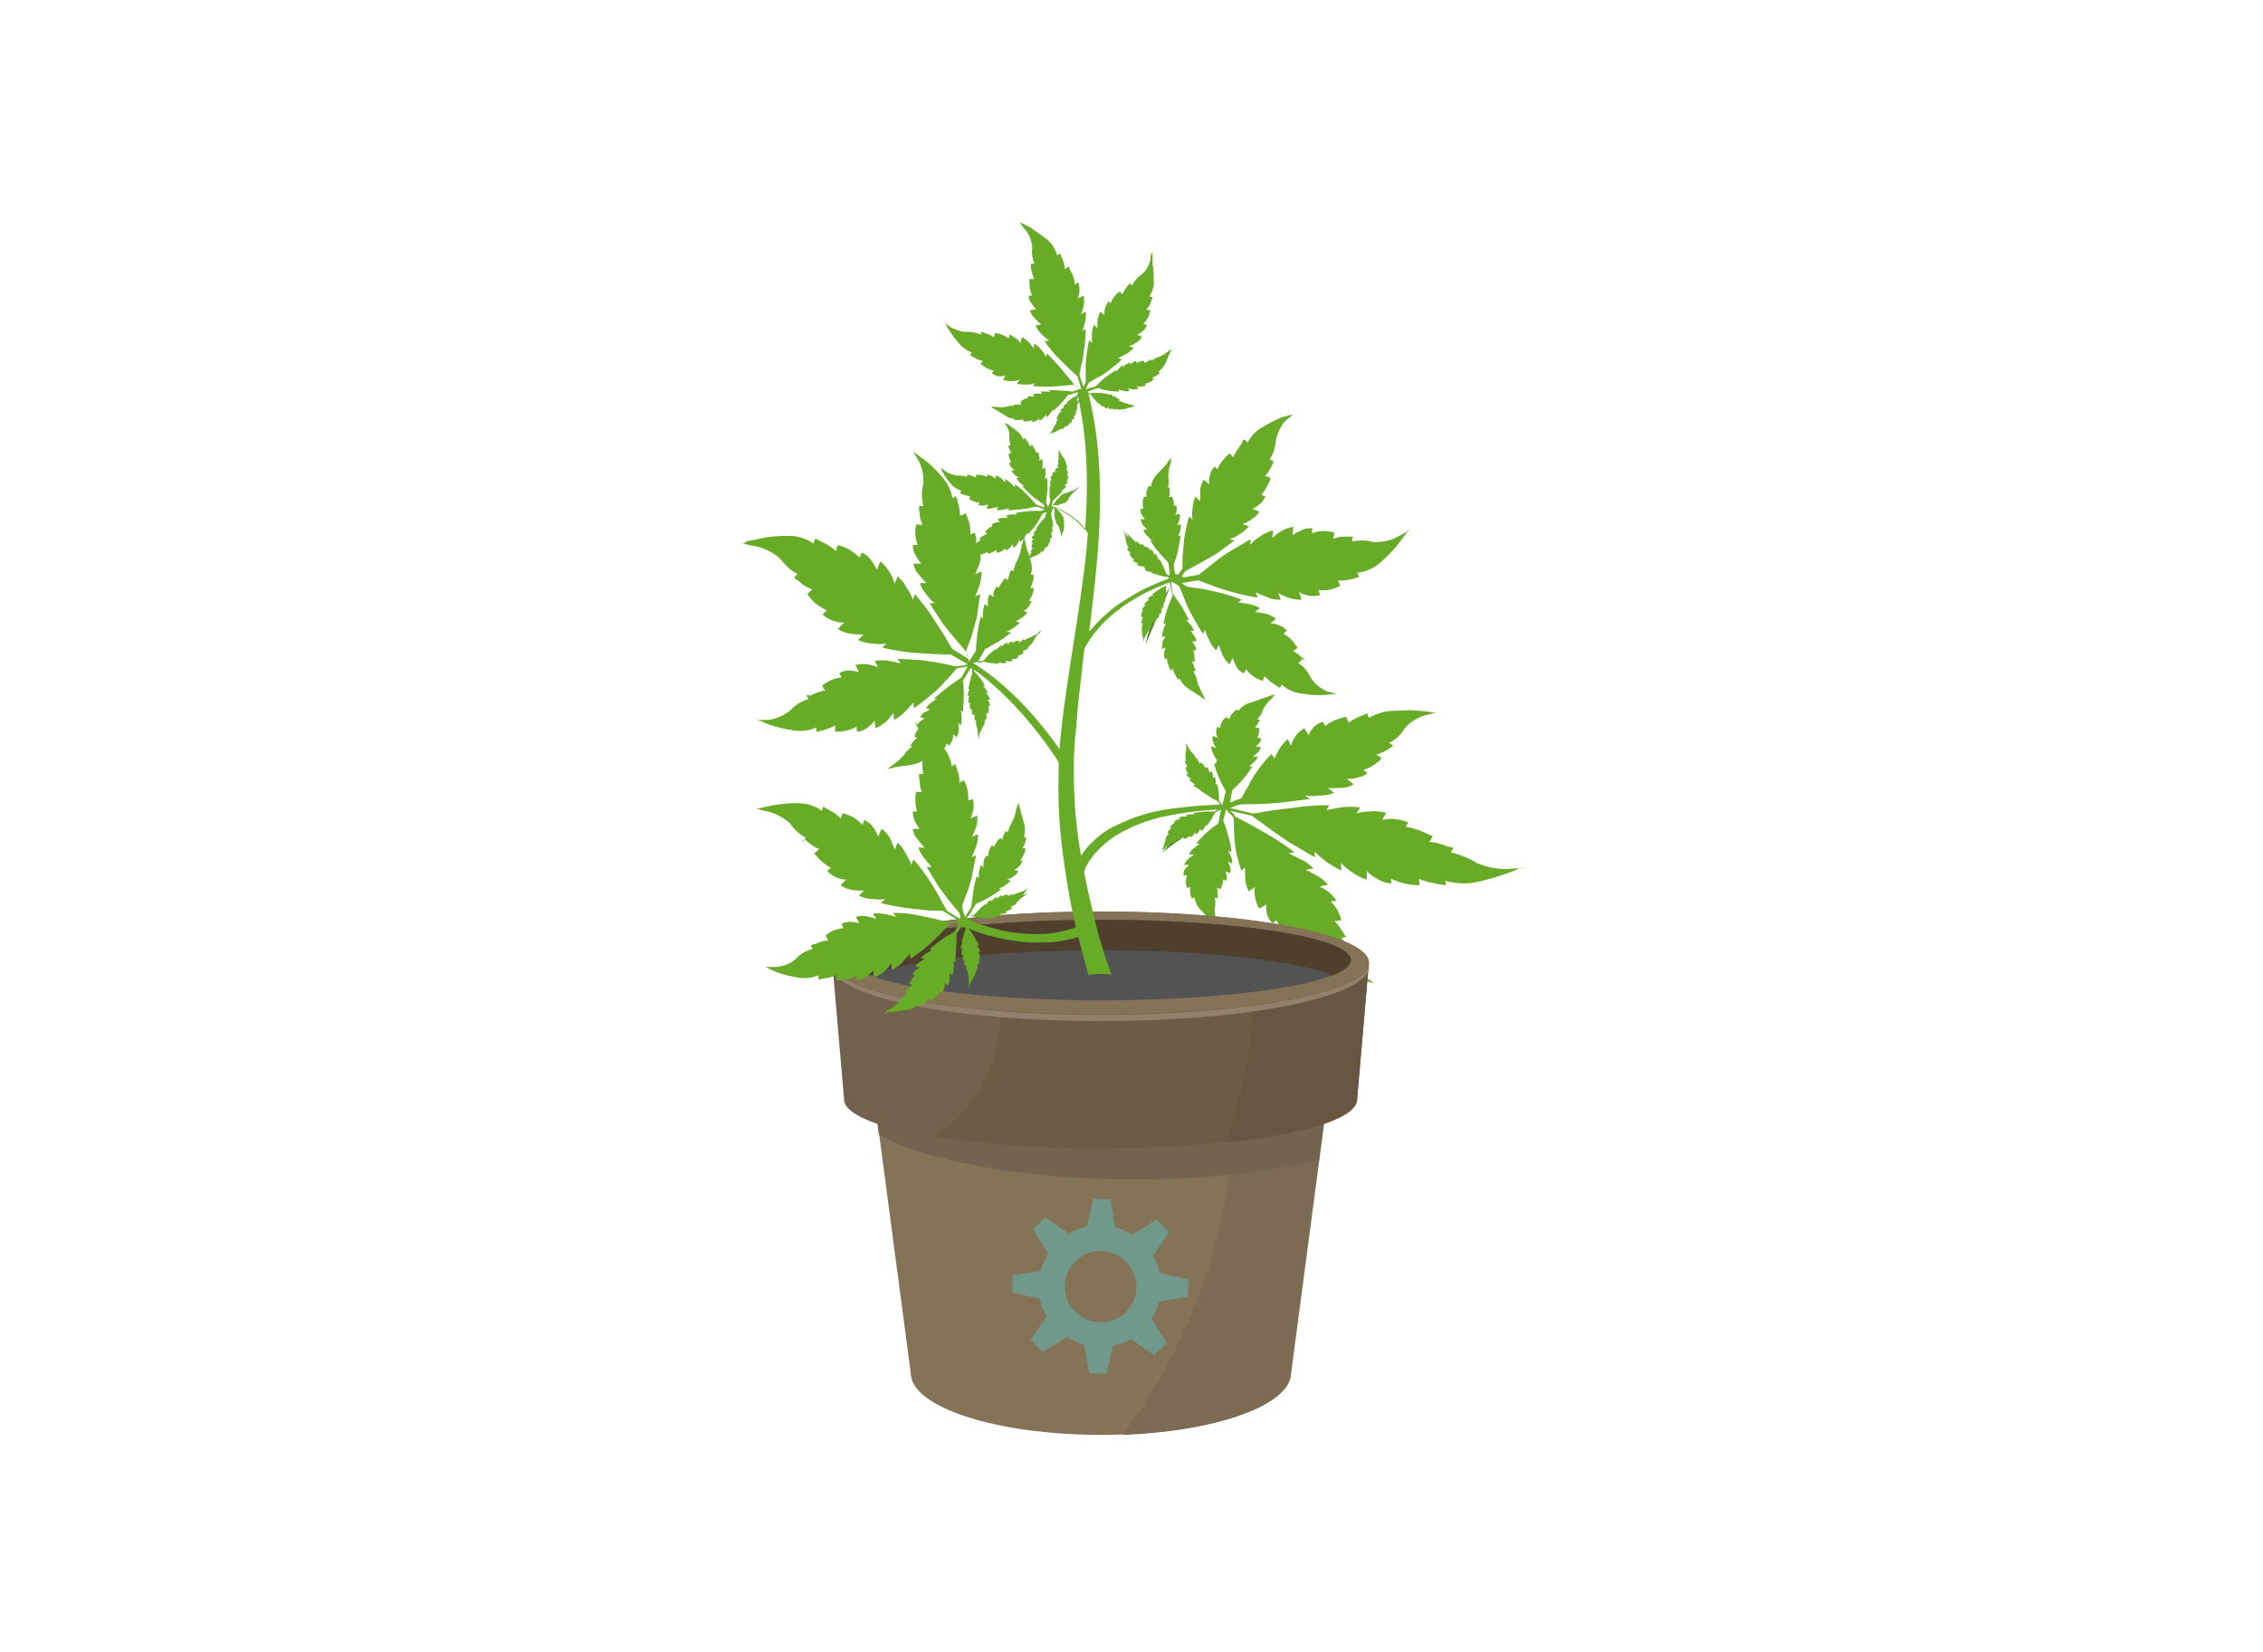 <svg xmlns="http://www.w3.org/2000/svg" xmlns:xlink="http://www.w3.org/1999/xlink" viewBox="0 0 326 238" xmlns:v="https://vecta.io/nano"><style><![CDATA[.P{fill:#4d822e}.Q{fill:#67ab27}.R{fill:#847357}]]></style><g transform="translate(107 32)"><path d="M-107-32h326v238h-326z" opacity="0" fill="#f8e0d7"/><path d="M61.1 84.6c-2.9.4-5.6 1.4-8.1 2.7-1.3.7-2.4 1.7-3.4 2.8-.5.6-.9 1.2-1.3 1.8a4.67 4.67 0 0 0-.5 1c-.1.2-.1.4-.2.6s-.1.4-.2.6h0a.75.75 0 0 0 .7.9h.3c.3-.1.6-.4.6-.7h0c0-.1.1-.3.1-.4s.1-.3.1-.4c.1-.3.2-.6.4-.9.3-.6.7-1.1 1.1-1.6.9-1 1.9-1.9 3-2.6a22.61 22.61 0 0 1 7.6-2.9c2.5-.5 5.1-.8 7.7-.9.2 0 .4-.2.4-.4h0c0-.3-.2-.3-.5-.3-2.6.1-5.2.3-7.8.7" class="Q"/><path d="M60.3 90.9l7.9-5.9c-3 1.4-5.7 3.4-7.9 5.9m8.2-7.3l-4.7-8.5c.9 3.1 2.7 5.7 4.7 8.5M83 84.9h0m-10.9 7.5h0m5.8-1.6h0" class="P"/><path d="M111.8 93.1c-.3 0-.9 0-1.6.1-1.6 0-3.1-.3-4.5-.9-1.1-.7-2.4-1.2-3.7-1.5.1-.2.2-.4.4-.6-.1 0-.1-.1-.2-.1-.2-.1-.2-.1-.4-.1s-.6-.2-.9-.3c-.7-.2-1.3-.4-2-.4l.5-.8-.6-.3c-1-.5-2.1-.9-3.3-1.1.1-.2.2-.4.4-.6-.6-.3-1.3-.4-2-.5-.6-.1-1.2 0-1.8.1l.6-1c-.8-.2-1.6-.3-2.3-.2-.7 0-1.4.1-2 .3.2-.3.4-.6.5-.9-.9-.1-1.8-.1-2.7 0l-2.1.4c.1-.2.3-.5.4-.7h-.1c-1.4 0-3.3.1-4.5.3h0l-3.3.4-3.1.5-3.3-.8 1.1-.4c.1 0 .2-.1.3-.1 1.1-.1 1.8 0 3.1-.1.7 0 1.9-.1 3-.2l4-.5c-.2-.2-.5-.3-.7-.5.7.1 1.3.1 2 0 .8 0 1.5-.1 2.2-.4-.3-.2-.6-.5-.9-.7.6.1 1.2 0 1.9 0 .6 0 1.3-.2 1.8-.5-.3-.3-.6-.5-1-.8.5 0 1.1 0 1.6-.2.5-.1 1-.3 1.4-.6-.2-.2-.4-.3-.6-.5.8-.2 1.6-.7 2.3-1.3.4-.3.1-.1.3-.4-.3-.2-.5-.4-.8-.5.5-.1 1-.3 1.5-.6.2-.1.5-.3.6-.4.2-.1.2-.1.3-.2l.1-.1c-.2-.1-.4-.3-.6-.4a4.73 4.73 0 0 0 2.2-2c.7-.9 1.7-1.5 2.8-1.9l1.2-.3c.3-.1.5 0 .5-.1-.2 0-.4-.1-.6-.1-.3-.1-1-.1-1.5-.2-.5 0-1.1-.1-1.7-.1l-2.2.1h0c-1.3 0-2.5.4-3.6 1-.1-.2-.2-.4-.2-.6-.1 0-.2 0-.3.1-.1 0-.2.1-.3.1-.2.1-.5.2-.7.3-.5.2-1 .5-1.4.8-.1-.3-.3-.5-.3-.8h-.2c-.1 0-.3 0-.4.1-.9.2-1.8.6-2.5 1.2l-.3-.6c-.5.1-1 .4-1.4.8-.3.3-.5.7-.7 1.1l-.6-1c-.5.3-1 .7-1.3 1.2a3.79 3.79 0 0 0-.6 1.3c-.2-.3-.3-.6-.5-.9-.5.4-.9.9-1.2 1.4s-.5.9-.7 1.4c-.1-.2-.3-.4-.4-.7-.8.8-1.5 1.6-2.1 2.5-.5.7-1 1.5-1.2 2L71.8 83c-.2.1-.3.1-.5.2-.4.1-.7.3-1.1.4l.3-1.7c.3-.4.5-.5 1-1 .7-.8 1.4-1.6 1.9-2.5h-.5c.3-.2.5-.4.7-.6.3-.2.5-.5.6-.8h-.7c.2-.2.5-.4.7-.6s.4-.5.4-.8c-.2 0-.5 0-.7-.1.2-.1.4-.3.5-.5.2-.2.3-.4.2-.7h-.5c.2-.4.3-.8.3-1.2v-.2c-.2 0-.4-.1-.6-.1.2-.2.3-.4.4-.6.1-.1.1-.2.2-.3 0-.1 0-.1.1-.1v-.1c-.1 0-.3-.1-.4-.1.4-.4.7-.8.8-1.3.3-.6.7-1.1 1.2-1.6.2-.2.3-.3.4-.5.1-.1.2-.2.1-.2h0s-.1.1-.3.1h0c-.2.1-.5.2-.8.3l-2.3.8c-.7.2-1.4.6-1.8 1.2-.1-.1-.2-.1-.3-.2l-.1.1-.2.2-.3.3c-.2.2-.3.5-.4.8-.2-.1-.3-.2-.5-.3-.1.2 0 0-.2.2s-.7.9-.6 1.4c-.1-.1-.3-.1-.4-.2-.2.2-.2.5-.2.8s.1.5.2.8c-.2-.1-.5-.2-.7-.3-.1.3 0 .7.1 1s.3.6.4.8c-.2-.1-.4-.2-.7-.3 0 .4.1.8.3 1.1.1.3.3.6.5.9-.1.6-.3.5-.4.5.3 1.1.7 2.1 1.2 3.1l.5.9c-.2.6-.4 1.5-.5 2-.2-.2-.3-.4-.5-.7v-.6c0-.6-.1-1.2-.3-1.8-.1 0-.1.1-.2.1.1-.4 0-.7-.1-1.1-.1.1-.2.1-.3.2.1-.4 0-.7-.2-1-.1.1-.2.1-.3.2 0-.1 0-.3-.1-.4 0-.2-.1-.3-.3-.4-.1 0-.1.1-.2.1-.1-.3-.3-.5-.5-.7l-.1-.1c0 .1-.1.2-.2.2a.76.76 0 0 0-.2-.4c-.1-.1-.1-.2-.1-.3v-.1c-.1 0-.1.1-.2.1-.1-.3-.3-.6-.5-.8-.3-.3-.5-.6-.7-1-.1-.1-.1-.3-.2-.3v-.1h0v.5c0 .2-.1.8-.1 1-.1.3 0 .7.1 1h-.2v.1c0 .1.1.2.1.3.1.2.1.3.3.5h-.3v.2c.1.3.2.6.4.8h-.3c.1.3.4.6.8.7l-.4.1c.3.3.6.6 1 .7-.1 0-.3 0-.4.1.3.3.7.6 1.2.7h-.3l1.8 1.2.8.4c.2.2.3.5.5.7.1.1 0 .3-.4.5-.2.1-.3.2-.5.3h-.9 0c-.7 0-1.4.1-2.2.2.1.1.2.1.2.2-.5 0-.9 0-1.3.1.1.1.2.1.3.2-.4 0-.9 0-1.3.2.1.1.2.2.3.2-.4 0-.7.1-1 .4.1 0 .1.1.2.1-.3.1-.5.3-.7.6-.1.1 0 .1-.1.1.1 0 .2.1.3.1-.2.1-.3.2-.4.3s-.2.2-.2.3c-.1.1 0 0 0 .1.1 0 .1.1.2.1-.3.2-.5.6-.5.9-.1.2-.2.8-.3 1s-.2.4-.2.5 0 0 .1-.1.2-.1.3-.2c.3-.3.6-.5 1-.7.3-.1.6-.3.8-.6 0 .1.1.1.1.2h.1c.1 0 .2-.1.3-.2l.3-.3c.1.1.1.2.1.2h.1.1c.3-.1.5-.2.7-.4 0 .1.1.1.1.2.2-.1.3-.2.4-.3s.2-.2.2-.4c.1.1.1.2.2.3.3-.2.5-.5.6-.8.1.1.1.2.2.3.3-.2.5-.6.6-.9 0 .1.1.2.1.2.4-.5.7-.9 1-1.5.1-.2.2-.4.3-.5.3-.1.6-.3.8-.4l-.4 2c-.2.2-.4.3-.8.6h0c-.9.7-1.7 1.5-2.4 2.3.1 0 .3 0 .5.1-.3.2-.6.4-.8.6-.3.2-.6.5-.7.9h.7c-.3.2-.5.4-.8.6-.3.3-.5.6-.6.9h.7l-.6.6c-.2.3-.2.6-.2.9h.2.3c-.2.5-.2 1-.1 1.5 0 .1.1.2.1.3.2 0 .3-.1.5-.1-.1.3-.1.6 0 .9 0 .2 0 .3.1.4v.2s0 .1.1.1.3-.1.4-.1c.1.7.4 1.4 1 1.9.4.4 1.1 1.3 1.5 1.7.2.2.4.5.5.6l.2.2v-.2c0-.1-.1-.4-.1-.6-.1-.7-.2-1.3-.2-2 .1-.5.1-1.1 0-1.6.1 0 .3.1.4.1v-.1-.2-.4c0-.3 0-.5-.1-.8.2.1.4.1.5.2l.1-.2c.2-.4.3-.8.3-1.2a.76.76 0 0 1 .4.2c.1-.2.2-.5.1-.7 0-.2-.1-.5-.2-.7.2.1.5.2.7.3.1-.3.1-.6 0-.9l-.3-.8.6.3c0-.4 0-.7-.2-1-.1-.3-.2-.6-.4-.9.2.1.3.2.5.2-.1-1.1-.4-2.1-.7-3.1-.2-.7-.3-.9-.5-1.4.2-.5.3-1.1.4-1.6.3.3.5.6.8.8.1.1.2.3.3.4.1.7 0 1.3.1 2.2h0c0 .8.1 1.6.2 2.3.2 1.1.5 2.1.8 3.1.2-.1.4-.3.6-.4-.1.5 0 1.1 0 1.6 0 .6.2 1.2.5 1.8l.9-.6c-.1.5-.1 1 0 1.4.1.6.3 1.2.6 1.7l1-.6c0 .4 0 .9.1 1.3.1.5.4 1 .8 1.4.2-.1.4-.3.6-.4.4.9.9 1.6 1.6 2.2.4.4.2.1.5.4.2-.2.4-.3.7-.5.2.5.5 1 .9 1.4.2.2.4.5.5.6l.3.3.2.2c.1-.1.3-.3.5-.4.8 1 1.8 1.9 2.9 2.5 1.2.7 2.5 1.2 3.8 1.7l1.6.5c.2.1.4.1.6.2 0 0-.2-.1-.4-.3s-.6-.4-1.1-.8c-.9-.7-1.6-1.7-2-2.8-.2-1-.6-2-1.3-2.7.2 0 .5-.1.7-.1 0-.1 0-.1-.1-.2s-.1-.1-.2-.3-.3-.4-.4-.6c-.3-.5-.6-.9-1-1.2.3 0 .6-.1 1-.1-.1-.3 0 0-.1-.5-.3-.8-.7-1.6-1.4-2.2.2-.1.5-.1.8-.1-.2-.5-.6-.9-1-1.2-.4-.4-.9-.6-1.4-.9.4-.1.8-.2 1.2-.2-.4-.5-.9-1-1.5-1.3-.5-.3-1.1-.6-1.7-.9.4-.1.8-.1 1.1-.2-.5-.5-1.1-1-1.8-1.3l-1.8-.9c.3 0 .6-.1.9-.1-1-.8-2.1-1.5-3.2-2.2l-2.6-1.5-2.8-1.5c0-.1-.1-.1-.1-.2-.1-.2-.4-.4-.6-.6l3.1.7 2.5 1.8c.6.5 1.7 1.2 2.7 1.9l3.9 2.3v-.8c.5.5 1.1 1 1.6 1.4.7.5 1.4.9 2.2 1.3v-1.1c.4.5.9.9 1.5 1.3.7.5 1.4.9 2.2 1.1v-1.2c.4.4.9.8 1.5 1.1.6.4 1.3.6 2 .7v-.7c1.1.5 2.2.8 3.4.9h.4.3c0-.3-.1-.6-.1-.9.7.3 1.3.5 2.1.6.3.1.8.2 1 .2.3 0 .3.1.5.1h.2.1c0-.2-.1-.4-.1-.6 1.6.4 3.2.5 4.8.1 1.5-.3 3-.8 4.4-1.3.6-.2 1.2-.5 1.5-.6l.6-.2c-.1.1-.4.2-.7.2z" class="Q"/><g class="P"><path d="M67.7 95.8h0m1.8-3.3h0"/><path d="M69.5 92.5h0m-5.9-4.1h0M72.8 74h0"/><path d="M72.8 74h0m-5.7 5.7h0m1 1.7c0-.1 0 0 0 0m-.6.6s-.2-.2 0 0"/></g><path d="M17.6 115.9l6.6 49.9c0 4.9 12.3 8.9 27.4 8.9s27.4-4 27.4-8.9l6.6-49.9h-68z" class="R"/><path d="M68.5 115.9c1 4.5 1.5 9 1.7 13.5.7 15.3-5.9 32.5-15.5 45.3 13.6-.5 24.2-4.3 24.2-8.9l6.6-49.9h-17z" fill="#7c6b52"/><path d="M19.6 131.4c8.3 5.2 37.7 9.6 63.4 3.7l2.5-19.3h-68l2.1 15.6z" fill="#72644f"/><path d="M85.6 126.6c0 3-15.2 5.5-34 5.5s-34-2.5-34-5.5 15.2-5.5 34-5.5 34 2.5 34 5.5" class="R"/><path d="M12.9,106.7l1.7,19.7c0,3.9,16.5,7.1,36.9,7.1s36.9-3.2,36.9-7.1l1.7-19.7H12.9z" fill="#72614c"/><path d="M36.4 106.7c2.4 9.1-.5 19.9-8.8 25 7.9 1.2 16 1.8 24 1.7 20.4 0 36.9-3.2 36.9-7.1l1.7-19.7H36.4z" fill="#6d5c44"/><path d="M73.4 106.7l.1 2.1c.2 8.1-1.1 16.2-3.9 23.8 11.3-1.2 18.9-3.5 18.9-6.2l1.7-19.7H73.4z" fill="#665642"/><g class="R"><use xlink:href="#E"/><use xlink:href="#E"/></g><path d="M87.6 106.3c0 3.2-16.1 5.8-36 5.8s-36-2.6-36-5.8 16.1-5.8 36-5.8 36 2.6 36 5.8" fill="#545353"/><path d="M18.2 108.5c5.3-2.1 18.2-3.6 33.4-3.6s28 1.5 33.4 3.6c1.7-.7 2.6-1.4 2.6-2.2 0-3.2-16.1-5.8-36-5.8s-36 2.6-36 5.8c0 .8.9 1.5 2.6 2.2" fill="#4f402e"/><path d="M51.6 114.2c-21 0-38-3.2-38.6-7.2v.1.4c.6 4.2 17.7 7.6 38.6 7.6s37.9-3.4 38.6-7.6v-.4-.1c-.6 3.9-17.7 7.2-38.6 7.2" fill="#91816a"/><path d="M32.5 63.6c-.2.3.2.6.5.7.1 0 6.7 4.2 13.1 14.4.3-.2.7-.4 1-.6-6.7-10.5-13.7-14.5-14-14.6-.1-.1-.2-.1-.3-.1s-.2 0-.3.2" class="Q"/><g class="P"><path d="M42.9 59.1L34 63.5c3.2-.9 6.3-2.4 8.9-4.4M34 74.6c.3-3.3.1-6.6-.7-9.7l.7 9.7zM21.6 60.7h0m6.5-5.1h0m9.6-1.8h0m.9-1.3h0m.7 8.4h0m-9.9 9h0m-2.8 2.7h0"/><path d="M26.6 72.6h0m-.6 1.3h0"/><path d="M26 73.9h0m35.6-21.4c-1.7 2.6-3 5.4-3.6 8.4l3.6-8.4zm-.2-1.4l-6.3-6.5c1.7 2.6 3.8 4.8 6.3 6.5m10.7-3.9h0m-1.6 7.4h0"/></g><linearGradient id="A" gradientUnits="userSpaceOnUse" x1="63282.844" y1="-10675.459" x2="63283.844" y2="-10675.459" gradientTransform="matrix(7.996756e-03 -2.278394e-04 -7.119980e-04 -2.498986e-02 -452.836 -196.538)"><stop offset="0" stop-color="#438338"/><stop offset=".805" stop-color="#67ab27"/></linearGradient><path d="M60.8 55.8h0 0 0z" fill="url(#A)"/><g class="P"><path d="M64.9 63h0m4.3-16.8h0m-8.1-5.8h0"/><path d="M61.1 40.4h0M60 49.9s-.1-.1 0 0"/></g><path d="M31.7 100c-.4.1-.8.5-.7.9s.4.7.8.7h0c.4 0 .8.1 1.1.3.3.1.7.3 1 .4.7.2 1.4.5 2.1.6 1.4.4 2.9.6 4.4.8 1.5.1 3 .1 4.5 0 1.5-.2 3-.5 4.4-1.1h0c.3-.1.5-.5.4-.9-.1-.3-.5-.5-.9-.4h0c-1.3.5-2.7.9-4 1.1-1.4.2-2.8.2-4.2.1s-2.8-.3-4.2-.7l-2.1-.6c-.3-.1-.7-.2-1-.4-.3-.1-.7-.2-.9-.6-.1-.1-.3-.2-.7-.2h0" class="Q"/><path d="M41.2 96.6l-8.3 3.9c3-.8 5.8-2.1 8.3-3.9m-8.6 14.1c.4-3 .2-6.1-.4-9l.4 9zM21.5 97.6h0" class="P"/><linearGradient id="B" gradientUnits="userSpaceOnUse" x1="63279.805" y1="-18109.74" x2="63280.805" y2="-18109.74" gradientTransform="matrix(7.996735e-03 -2.285372e-04 -4.285073e-04 -1.499388e-02 -478.112 -158.514)"><stop offset="0" stop-color="#438338"/><stop offset=".805" stop-color="#67ab27"/></linearGradient><path d="M35.7 98.6h0 0 0z" fill="url(#B)"/><path d="M42.8 59.2h0c-.1 0-.2.1-.3.2-.3.2-.7.4-1.1.5-.3.1-.6.2-.9.4v-.2c-.1 0-.2.1-.3.2s-.3.2-.4.3v-.3h-.1-.1c-.3 0-.5.2-.8.3v-.2c-.2 0-.3.1-.4.2l-.3.3v-.4c-.3.2-.6.4-.8.7v-.3c-.3.2-.6.5-.9.8v-.2c-.5.4-1 .8-1.4 1.3-.2.2-.3.3-.4.5-.3.1-.6.2-.8.2l1.1-2c.2-.1.5-.2.9-.5 1-.5 2-1.2 2.9-1.9-.4 0-.6-.1-.7-.1.3-.1.6-.3.9-.5.4-.2.7-.5 1-.8-.2-.1-.4-.1-.6-.2.3-.1.6-.3.9-.5s.6-.5.8-.8l-.6-.2c.3-.1.5-.3.7-.5s.4-.6.5-.9c-.1 0-.3 0-.4-.1.4-.4.6-1 .7-1.5v-.3h-.5c.2-.3.3-.6.4-1 0-.2.1-.3.1-.5V51v-.2h-.4c.2-.7.2-1.5-.1-2.2-.1-.5-.5-1.5-.6-2.1-.1-.3-.1-.6-.2-.7 0-.2 0-.3-.1-.3 0 0 0 .1-.1.3h0c0 .1-.1.4-.2.7a8.3 8.3 0 0 1-.6 2.1c-.3.5-.5 1.1-.6 1.7-.1-.1-.2-.1-.3-.2 0 0 0 .1-.1.1 0 .1 0 .1-.1.2 0 .1-.1.2-.1.4-.1.3-.2.5-.2.8-.1-.1-.3-.2-.4-.3l-.2.2c-.3.4-.6.8-.7 1.2-.1-.1-.2-.2-.3-.2-.2.2-.3.4-.4.7-.1.2-.1.5-.1.8-.2-.1-.3-.3-.5-.4-.2.3-.3.6-.3.9v.9l-.4-.4c-.2.3-.2.7-.3 1.1v1l-.3-.3c-.3 1.1-.5 2.2-.6 3.4-.1.8-.1 1-.1 1.5l-1 1.6-.3-1c0-.2-.1-.3-.1-.5.2-.8.5-1.3.8-2.3l.7-2.5.5-3.4c-.2.1-.5.2-.7.3l.6-1.6c.2-.6.3-1.3.3-2-.3.1-.6.3-.9.4l.6-1.5c.2-.6.2-1.2.1-1.9-.3.1-.7.3-1 .4.2-.4.3-.9.4-1.4s0-1.1-.2-1.6l-.6.3c0-.9-.1-1.8-.5-2.6-.2-.5-.1-.2-.2-.5-.2.2-.5.3-.8.4 0-.5-.1-1.1-.2-1.6-.1-.2-.2-.6-.2-.7s-.1-.2-.1-.3-.1-.1-.1-.2c-.2.1-.4.2-.5.3-.2-1.2-.7-2.2-1.5-3.1s-1.6-1.8-2.6-2.5l-1.1-.8c-.2-.2-.4-.3-.4-.3h0 0l.2.4c.1.2.4.6.6 1 .5 1 .7 2.2.6 3.3-.3 1-.2 2.1 0 3.1h-.4-.2v.2.3c0 .2.1.5.1.7 0 .5.2 1 .4 1.5-.3 0-.6 0-.9-.1 0 .3 0 0-.1.5a5.24 5.24 0 0 0 .3 2.5h-.7c0 .5.1 1 .4 1.5.2.4.5.8.8 1.2h-1.1c.1.6.4 1.2.8 1.6.3.4.7.9 1.1 1.2h-1c.2.6.6 1.2 1 1.7.3.4.7.9 1.2 1.2h-.8l1.9 2.9c.5.7 1.2 1.5 1.6 2l1.8 2.1c0 .1 0 .2.1.2.1.2.1.5.2.8l-2.3-1.4c-.5-.7-.8-1.4-1.4-2.3l-1.6-2.5a32.41 32.41 0 0 0-2.4-3.1l-.3.8c-.2-.6-.5-1.2-.9-1.7-.3-.7-.8-1.2-1.3-1.7-.1.4-.3.7-.4 1.1-.2-.6-.4-1.1-.7-1.6-.4-.6-.8-1.2-1.4-1.6-.2.4-.3.8-.5 1.2-.2-.5-.5-1-.8-1.4-.4-.5-.8-.9-1.4-1.1-.1.2-.1.5-.3.7-.7-.7-1.6-1.3-2.5-1.6-.3-.1-.3-.1-.4-.1l-.2-.1-.3.9c-.4-.4-.9-.8-1.5-1.1-.3-.1-.6-.3-.8-.4l-.4-.2c-.1 0-.2-.1-.3-.1-.1.2-.1.5-.2.7-1.2-.8-2.6-1.2-4-1.1H6c-1.4 0-2.7.2-4 .5h0L.5 46c-.2.3-.5.3-.5.3 0 .1.2 0 .5.1s.8.2 1.4.3c1.3.3 2.5.9 3.5 1.8.7.9 1.5 1.7 2.5 2.2l-.5.5.2.2c.1.1.1.1.3.2s.4.3.6.5c.5.4 1 .6 1.5.8l-.7.7c.3.3 0 0 .4.5.6.8 1.5 1.4 2.4 1.8l-.6.6c.4.4.9.7 1.5.9.5.2 1 .3 1.6.3l-.9.9c.6.4 1.2.6 1.9.7.6.1 1.2.1 1.8.1l-.8.8c.7.3 1.5.5 2.2.5.6.1 1.3.1 1.9 0l-.6.6c1.3.3 2.6.5 4 .7l3 .2 2.9.1 2.4 1.4c-.3.1-.8.2-1.1.2-.1 0-.3.1-.4.1-.9-.1-1.4-.3-2.5-.5l-2.6-.4-3.5-.2h0 0c.1.2.3.4.4.7-.5-.2-1.1-.3-1.7-.4-.7-.1-1.3-.1-2 0 .2.3.3.6.5.9-.5-.2-1-.3-1.6-.4s-1.2 0-1.7.1a4.67 4.67 0 0 1 .5 1c-.4-.1-.9-.2-1.4-.2s-1 .1-1.4.4c.1.2.3.4.3.6-.9.1-1.7.4-2.4.9-.4.3-.1.1-.4.3.2.2.3.5.5.7-.5 0-1 .2-1.5.4-.2.1-.5.2-.7.3s-.2-.2-.3-.1c-.1 0-.1.1-.2.1.1.2.2.4.3.5-1 .3-1.9.8-2.6 1.6-.9.7-1.9 1.2-3.1 1.4H3h-.3-.3-.2c0 .1.2.1.5.2.4.2.8.4 1.2.5 1.1.4 2.2.6 3.3.8s2.3.1 3.4-.4v.6h.1.1c.1 0 .2 0 .3-.1.2 0 .5-.1.7-.2.5-.1 1-.3 1.5-.6v.9h.2.3c.9 0 1.8-.3 2.6-.7 0 .2 0 .5.1.7.5 0 1.1-.3 1.5-.6a4.74 4.74 0 0 0 1-1c0 .4.1.7.1 1.1.6-.2 1.1-.6 1.6-1 .4-.4.7-.8 1-1.2 0 .3.1.7.1 1 .6-.3 1.1-.7 1.6-1.2l1.2-1.3c0 .3 0 .5.1.8.9-.6 1.8-1.4 2.7-2.1.7-.6 1.4-1.3 1.8-1.8.7-.7 1.1-1.2 1.6-1.8.2 0 .3-.1.5-.1.4-.1.7-.1 1.1-.2l-.9 1.6-1.3.9h0c-.9.6-1.8 1.4-2.6 2.1.1.1.3.1.4.1-.3.1-.6.3-.8.5-.3.2-.6.5-.8.8.2.1.4.1.6.2-.3.1-.5.3-.8.4-.3.2-.5.4-.6.7.2.1.4.1.6.2-.2.1-.4.2-.6.4-.2.1-.3.3-.4.5-.2-.1-.3-.3-.4-.3h0 0l.2.4c.1.1.2.3.3.5-.2.3-.4.5-.5.9-.1.2 0 .1-.1.2.2.1.3.1.4.2-.2.2-.4.3-.6.6-.1.1-.2.2-.2.3l-.1.1s0 .1-.1.1c.1.1.2.1.3.2-.5.3-.9.7-1.2 1.2-.5.5-1 1-1.6 1.4-.2.1-.4.3-.5.4l-.2.2s.1 0 .3-.1c.2 0 .5-.1.8-.2l2.2-.3c.6-.1 1.2-.3 1.7-.6-.1.6 0 1.3.1 1.9h-.6v.2.3c0 .2.1.4.1.7 0 .5.1.9.3 1.4-.3 0-.5 0-.8-.1 0 .3 0 0-.1.5-.1.8 0 1.6.2 2.4h-.6c0 .5.1 1 .3 1.4s.4.8.7 1.1h-1c.1.6.3 1.1.7 1.5.3.4.6.8 1 1.2h-.9c.2.6.5 1.1.9 1.6.3.4.7.8 1 1.2h-.7l1.7 2.8 1.4 1.9 1.6 1.9c0 .1 0 .2.1.3 0 .2.1.5.2.7l-2.1-1.3-1.2-2.2c-.3-.6-.9-1.5-1.4-2.3s-1.5-2.1-2.2-2.9c-.1.2-.2.5-.3.8-.2-.6-.5-1.1-.8-1.6-.3-.6-.7-1.2-1.2-1.6-.1.3-.3.7-.4 1l-.6-1.5c-.3-.6-.7-1.1-1.3-1.5l-.5 1.1c-.2-.5-.4-.9-.7-1.3-.3-.5-.8-.8-1.3-1.1-.1.2-.1.5-.3.7-.6-.7-1.4-1.2-2.3-1.5l-.3-.1c-.1 0-.1 0-.2-.1l-.3.8c-.4-.4-.8-.8-1.3-1-.2-.1-.5-.3-.7-.4s-.2-.1-.3-.2-.1 0-.2-.1c-.1.2-.1.4-.2.6-1.1-.8-2.3-1.1-3.6-1.1h-.4c-1.2 0-2.4.2-3.5.4h0l-1.4.3c-.3.1-.6.1-.6.1 0 .1.2 0 .5.1s.7.2 1.2.3c1.2.3 2.3.9 3.2 1.7a6.59 6.59 0 0 0 2.3 2.1c-.2.1-.3.3-.5.5.1.1.1.1.1.2.2-.6.2-.6.3-.4.1.1.4.3.6.5.4.3.9.6 1.4.8-.2.2-.4.4-.7.6.2.3 0 0 .3.4.6.7 1.3 1.3 2.1 1.7-.2.2-.4.3-.5.5.4.4.8.7 1.3.9s.9.3 1.4.3l-.8.8c.5.4 1.1.6 1.7.7s1.1.1 1.7.1c-.3.2-.5.5-.8.7.6.3 1.3.5 2 .5.6.1 1.2.1 1.8 0l-.6.6c1.2.3 2.4.5 3.6.7l2.7.3c1.1.1 1.7.1 2.6.1l2.3 1.4c-.3 0-.7.1-1 .2-.1 0-.2 0-.2.1l-2.5-.6-2.4-.5c-1.1-.2-2.2-.3-3.3-.3.1.2.2.4.4.6h0c-.5-.2-1-.3-1.5-.4-.6-.1-1.2-.2-1.8-.1.1.3.3.6.5.8-.5-.2-.9-.3-1.4-.4s-1.1-.1-1.6.1c.2.3.3.6.5.9-.4-.1-.8-.2-1.3-.2s-.9.1-1.3.3l.3.6c-.8.1-1.6.3-2.2.8-.4.2-.1.1-.4.3.2.2.3.5.4.7-.5 0-.9.1-1.4.3-.2.1-.5.2-.6.2s-.2.1-.3.1-.1.1-.2.1c.1.2.2.4.3.5-.9.2-1.8.7-2.4 1.4-.8.7-1.8 1.1-2.9 1.2H4h-.3-.2-.2l.4.2 1.1.5c1 .4 2 .6 3 .8s2.1.1 3.1-.3v.6h.1.1c.1 0 .1 0 .3-.1.2 0 .5-.1.7-.1.5-.1 1-.2 1.4-.5v.8h.2.3c.8 0 1.6-.2 2.4-.6v.6c.5 0 1-.2 1.4-.5.4-.2.7-.6 1-.9 0 .3.1.7.1 1 .6-.2 1.1-.5 1.5-.9.4-.3.7-.7 1-1.1 0 .3 0 .6.1.9.6-.3 1.1-.6 1.5-1.1l1.1-1.2c0 .2 0 .5.1.7a23.48 23.48 0 0 0 2.5-1.9c.6-.5 1.3-1.2 1.7-1.6l1.5-1.6c.2 0 .3-.1.5-.1.3-.1.7-.1 1-.2l-.9 1.5c-.4.3-.6.4-1.2.7h0c-.9.6-1.7 1.2-2.4 1.9.1 0 .3.1.4.1-.3.1-.5.3-.8.4-.3.2-.6.4-.8.7.2.1.4.1.5.2-.3.1-.5.2-.7.4-.3.2-.5.4-.6.6.2.1.4.1.6.2-.2.1-.4.2-.6.4-.2.1-.4.4-.4.6.1 0 .2.1.3.1-.3.3-.5.6-.7 1-.1.2 0 .1-.1.2.1.1.3.1.4.2-.2.1-.4.3-.6.5-.1.1-.2.2-.2.3l-.1.1s0 .1-.1.1c.1.1.2.1.3.2-.4.3-.8.6-1.1 1.1-.4.5-.9.9-1.5 1.2-.2.1-.4.2-.5.4-.1.1-.2.1-.2.2s.1 0 .3-.1.4-.1.7-.1l2-.3c.7 0 1.3-.3 1.9-.8 0 .1.1.2.2.3 0 0 .1 0 .1-.1.1 0 .1-.1.2-.1.1-.1.2-.2.4-.3.3-.2.5-.4.6-.7a1.38 1.38 0 0 1 .3.4c.2-.1 0 0 .3-.2.4-.3.8-.7 1-1.2.1.1.2.2.2.3.2-.2.4-.5.4-.7.1-.2.1-.5.1-.8l.4.4a1.69 1.69 0 0 0 .3-1v-.9l.4.4c.1-.4.2-.7.2-1.1 0-.3 0-.6-.1-1l.3.3.2-3.2v-1l1.2-1.7c0 .2.1.5.2.8-.1.1-.1.3-.2.5h0l-.5 1.7c.1 0 .1-.1.2-.1a1.93 1.93 0 0 0-.3 1c.1 0 .2-.1.3-.1-.2.3-.2.7-.2 1l.3-.1c-.1.1-.1.3-.1.4v.5c.1 0 .1-.1.2-.1 0 .2 0 .5.1.7v.1c.1 0 .2-.1.2-.1v.4.3.1c.1 0 .1 0 .2-.1 0 .3 0 .6.1.9s.1.7.1 1v.4.1c0-.1.1-.3.2-.5l.5-.9a1.69 1.69 0 0 0 .3-1c.1 0 .1 0 .2.1v-.1-.3-.5c.1 0 .2 0 .2.1v-.2c.1-.3.1-.6 0-.8h.2c0-.3-.1-.6-.3-.9h.3c-.1-.4-.3-.7-.5-.9h.3c-.1-.4-.3-.7-.6-.9h.2l-1-1.5a3.17 3.17 0 0 0-.5-.6c0-.3-.1-.5-.1-.8 0-.2.1-.3.4-.4.1 0 .3-.1.4-.1.3.1.4.1.8.2.6.1 1.2.2 1.8.2 0-.1-.1-.1-.1-.2.3.1.7.2 1.1.1-.1-.1-.1-.2-.2-.3.3.1.7.1 1.1 0-.1-.1-.1-.2-.2-.3.3.1.7 0 .9-.1 0-.1-.1-.1-.1-.2.3-.1.6-.2.8-.4l.1-.1-.2-.2c.2 0 .3-.1.5-.2.1-.1.2-.1.3-.2l.1-.1-.1-.1c.3-.2.6-.5.8-.8.1-.2.5-.7.6-.9s.3-.4.3-.4l-.1.1h0c-.1 0-.2.1-.3.2-.3.2-.7.3-1 .4s-.6.2-.8.4v-.2c-.1 0-.2.1-.3.1-.1.1-.3.1-.4.2v-.2h-.1-.1c-.3 0-.5.1-.7.3V97c-.2 0-.3.1-.4.2l-.3.3v-.3c-.3.1-.6.4-.8.7v-.3c-.3.2-.6.4-.8.8v-.2c-.5.4-.9.7-1.3 1.2l-.4.4c-.3.1-.6.1-.8.2.3-.4.7-1.2 1.1-1.8l.9-.4c.9-.5 1.9-1 2.7-1.7-.1-.1-.2-.1-.4-.1.3-.1.6-.2.9-.4s.6-.4.9-.7c-.2-.1-.3-.1-.5-.2.3-.1.6-.2.8-.4.3-.2.6-.4.8-.8-.2-.1-.4-.1-.6-.2.3-.1.5-.3.7-.5s.4-.5.5-.8c-.1 0-.2 0-.3-.1.3-.4.6-.9.7-1.4v-.3h-.4c.2-.3.3-.6.4-.9 0-.1.1-.3.1-.4v-.2-.1h-.1-.2c.2-.7.2-1.4 0-2-.1-.5-.4-1.4-.5-1.9-.1-.3-.1-.5-.2-.7 0-.1 0-.3-.1-.3 0 0 0 .1-.1.2h0c0 .1-.1.3-.2.6-.1.7-.3 1.3-.6 1.9-.3.5-.5 1-.6 1.5-.1-.1-.2-.1-.3-.2 0 0 0 .1-.1.1 0 .1 0 .1-.1.2 0 .1-.1.2-.1.3-.1.2-.2.5-.2.7l-.3-.3-.2.2c-.3.3-.5.7-.7 1.1-.1-.1-.2-.2-.3-.2-.2.2-.3.4-.4.7-.1.2-.1.5-.1.7l-.4.2c-.2.3-.3.5-.3.8s-.1.6 0 .8l-.4-.4-.3 1v.9l-.3-.3a15.47 15.47 0 0 0-.6 3.1l-.2 1.4-.9 1.4-.3-1c0-.2-.1-.3-.1-.5.2-.7.4-1.2.7-2a16.33 16.33 0 0 0 .7-2.3l.6-3.1-.6.3.6-1.5c.2-.6.3-1.2.3-1.8-.3.1-.6.2-.9.4.2-.4.4-.9.6-1.4.2-.6.2-1.1.2-1.7-.3.1-.6.2-1 .4.2-.4.3-.8.4-1.3s.1-1-.1-1.5c-.2.1-.4.2-.6.2 0-.8-.1-1.7-.4-2.4-.2-.5-.1-.1-.2-.5-.2.1-.5.2-.7.4 0-.5 0-1-.2-1.5-.1-.2-.1-.5-.2-.7s-.1-.2-.1-.3-.1-.1-.1-.2c-.2.1-.4.2-.5.3-.1-.9-.5-1.8-1.1-2.6.2-.2.3-.5.4-.7l.3.3c.2-.2.4-.5.5-.8s.1-.5.1-.8c.2.1.3.3.5.4.2-.3.3-.7.3-1.1 0-.3 0-.6-.1-1l.4.4c.1-.4.2-.8.1-1.2 0-.3 0-.7-.1-1l.3.3c.1-1.1.2-2.3.1-3.5 0-.5 0-.7-.1-1l1.2-2c.1.2.1.5.2.8-.1.2-.1.3-.2.6h0c-.2.6-.3 1.2-.4 1.8.1 0 .2-.1.2-.1-.2.4-.3.7-.3 1.1.1 0 .2-.1.3-.1-.2.3-.2.7-.2 1.1l.3-.1c-.1.1-.1.3-.1.5a.9.9 0 0 0 .1.5c.1 0 .1-.1.2-.1 0 .3 0 .5.1.8 0 .2 0 0 .1.1.1 0 .2-.1.2-.1v.5.3.1c.1 0 .1 0 .2-.1 0 .3 0 .7.1 1 .1.4.2.7.2 1.1v.4.1c0-.1.1-.3.2-.6l.5-1c.2-.3.3-.7.3-1.1.1 0 .1 0 .2.1v-.1-.4-.5c.1 0 .2 0 .3.1v-.2c.1-.3 0-.6 0-.9h.2c0-.3-.1-.7-.4-.9h.4c-.1-.4-.3-.7-.6-1h.3c-.2-.4-.4-.7-.7-1h.3c-.3-.6-.7-1.1-1.1-1.6-.3-.3-.4-.4-.5-.6-.1-.3-.1-.6-.2-.8 0-.2.1-.3.5-.4.2-.1.4-.1.6-.2.2 0 .4.1.8.2.6.1 1.3.2 1.9.2 0-.1-.1-.1-.1-.2.4.1.8.2 1.2.1-.1-.1-.1-.2-.2-.3.4.1.8.1 1.1 0l-.2-.3c.3.1.7 0 1-.2 0-.1-.1-.1-.1-.2.3-.1.6-.2.8-.4l.1-.1-.2-.2c.2-.1.3-.1.5-.2.1-.1.2-.1.3-.2l.1-.1c-.1 0-.1-.1-.1-.1a2.36 2.36 0 0 0 .8-.9c.1-.2.5-.8.6-1s.3-.4.4-.5c0 .3-.1.3-.1.4z" class="Q"/><g class="P"><path d="M36.5 91.6h0m.9-1.1h0m-2.7 2.7h0m2.3 5.2h0m.8-.2h0m-9.3 8.1h0m-2.7 2.4h0"/><path d="M25.8 108.7h0m-.6 1.2h0"/><path d="M25.2 109.9h0m31.3-83.4l-6.7-1.8c2.1 1 4.4 1.6 6.7 1.8"/><path d="M48.8 25.1l-4.1 5.4c1.7-1.5 3.1-3.4 4.1-5.4m-4.2-7.6h0m10.3 5h0m2.4-1.4h0m-4.1 4.4h0m-11.5.6h0"/><path d="M41.7 26.1h0m-.9.4h0"/><path d="M40.8 26.5h0m5.2 19c-.1-1.5-.5-2.9-1.1-4.2l1.1 4.2z"/><path d="M48.6 38l-3.4 2.6c1.2-.6 2.4-1.5 3.4-2.6m-8 3.6h0"/></g><linearGradient id="C" gradientUnits="userSpaceOnUse" x1="-114.826" y1="-138954.219" x2="-114.826" y2="-138954.219" gradientTransform="matrix(1 -2.882884e-02 -5.765769e-05 -1.999169e-03 153.578 -241.888)"><stop offset="0" stop-color="#438338"/><stop offset=".805" stop-color="#67ab27"/></linearGradient><path d="M46.8 39.2h0" fill="url(#C)"/><g class="P"><path d="M43.5 44.4h0m-.9 1.6h0m3-2.3h0m-1.4-6.6h0"/><path d="M44.2 37.1h0m-3.9-3.7h0m1.5 4.4h0m4-1.6h0"/><path d="M45.8 36.2h0m.2-.6h0"/><path d="M46 35.6h0"/></g><path d="M29.4 14.4h0 0zm66.1 30.3l-1.1.6c-1.1.6-2.3.8-3.5.8-1-.3-2.1-.3-3.1-.1 0-.2 0-.4.1-.7h-.2-.3-.7a4.53 4.53 0 0 0-1.6.3c0-.3.1-.6.1-.9l-.5-.1c-.9-.2-1.8-.1-2.7.2 0-.2 0-.5.1-.7-.5 0-1.1 0-1.6.3-.5.2-.9.4-1.3.7 0-.4.1-.8.1-1.2-.6.1-1.2.3-1.7.6h0a6.42 6.42 0 0 0-1.3 1c0-.4.1-.7.1-1.1-.7.2-1.3.5-1.9.9-.5.3-1 .7-1.4 1.2 0-.3.1-.6 0-.8l-3.2 1.9c-.8.5-1.7 1.2-2.2 1.6l-2 1.6-2.3.4c0-.1-.1-.2-.1-.3.1-.2.3-.4.4-.5 0-.1.1-.1.2-.2l2.2-1.2 2.1-1.2 2.6-1.9c-.2-.1-.5-.2-.7-.2.5-.2 1-.4 1.4-.7.5-.3 1-.7 1.4-1.2l-.9-.3c.5-.2.9-.4 1.3-.7.5-.3.9-.7 1.1-1.1-.3-.1-.6-.3-1-.4.4-.2.8-.4 1.1-.7.4-.3.6-.7.8-1.1-.2-.1-.4-.1-.6-.2.5-.6.9-1.3 1.2-2 .2-.4 0-.2.1-.5-.3-.1-.5-.2-.8-.2a4.44 4.44 0 0 0 .8-1.1l.3-.6c.1-.2.1-.1.1-.3v-.2c-.2-.1-.4-.1-.5-.2a6.18 6.18 0 0 0 .9-2.7c.2-1 .6-2 1.3-2.8.3-.3.6-.5.8-.7s.3-.2.3-.3c-.1 0-.2.1-.4.1h0l-1.1.3c-1 .4-1.9.9-2.8 1.4a5.44 5.44 0 0 0-2.2 2.3c-.1-.2-.2-.3-.4-.5-.1.1-.1.1-.2.1s-.1.4-.3.6c-.1.1-.3.4-.4.6-.3.4-.6.8-.7 1.3-.2-.2-.4-.4-.5-.6-.2.2 0 0-.4.3-.6.6-1.1 1.2-1.4 2-.2-.1-.3-.3-.4-.4-.4.4-.6.8-.7 1.3-.1.4-.2.9-.1 1.3-.2-.2-.5-.5-.8-.7-.3.5-.5 1.1-.5 1.6v1.5c-.2-.2-.5-.4-.7-.7-.2.6-.4 1.2-.4 1.8-.1.5-.1 1.1 0 1.6l-.5-.5c-.3 1-.5 2-.7 3.1l-.2 2.3c-.1.9 0 1.5-.1 2.2a1.38 1.38 0 0 0-.3.4.78.78 0 0 1-.4.4l-.1-.1h-.2c-.1-.4-.2-.8-.2-1.3.1-.5.2-.7.4-1.3.3-1 .4-2 .6-3a.76.76 0 0 0-.4.2l.3-.8c.1-.3.1-.7.1-1-.2.1-.3.1-.5.2l.3-.8c.1-.3.1-.6 0-.9-.2.1-.4.1-.6.2.1-.2.2-.4.2-.7.1-.2 0-.5-.1-.7-.1 0-.2.1-.3.1 0-.4 0-.8-.2-1.2-.1-.2 0-.1-.1-.2-.1.1-.3.1-.4.1.1-.2.1-.5.1-.8v-.3-.2-.1c-.1 0-.2 0-.3.1.2-.5.2-1 .1-1.6a6.28 6.28 0 0 1 .3-1.9c.1-.2.1-.4.1-.6 0-.1.1-.2 0-.2l-.2.2h0c-.1.1-.3.4-.4.6l-1.4 1.5a3.1 3.1 0 0 0-.9 1.8c-.1 0-.2-.1-.3-.1 0 0 0 .1-.1.1 0 .1 0 .1-.1.2 0 .1-.1.3-.1.4-.1.3-.1.6 0 .9-.1 0-.3-.1-.4-.1 0 .1-.1.2-.1.3-.1.5-.1 1 0 1.5h-.4c0 .3 0 .6.2.9.1.2.3.4.4.6h-.6c.1.3.2.7.4.9s.4.5.6.6h-.6c.1.3.3.7.6.9.2.2.4.5.7.7h-.1-.2c.6.9 1.2 1.7 2 2.5.3.3.5.5.6.7.1.5.2 1.2.2 1.7l-.1.1h0 0-.1c-.1-.1-.2-.2-.3-.2-.1-.2-.1-.3-.2-.6a11.94 11.94 0 0 0-.8-1.6c0 .1-.1.1-.1.2-.1-.4-.2-.7-.5-1 0 .1-.1.2-.1.3-.1-.3-.2-.7-.5-.9l-.1.3a.76.76 0 0 0-.2-.4l-.3-.3c0 .1-.1.1-.1.2-.2-.2-.3-.4-.6-.5l-.1-.1c0 .1-.1.2-.1.2l-.3-.3-.2-.2h-.1c0 .1-.1.1-.1.2-.2-.3-.4-.5-.7-.6-.3-.2-.6-.4-.8-.7-.1-.1-.2-.2-.2-.3s-.1-.1-.1-.1h0c0 .1.1.3.2.5s.2.8.2 1c.1.3.2.7.4.9-.1 0-.1.1-.2.1v.1c0 .1.1.2.2.3s.2.3.3.3c-.1 0-.1.1-.2.1 0 .1 0 .1.1.2.1.2.3.4.6.6-.1 0-.1.1-.2.1.2.3.5.4.8.4l-.3.2a1.69 1.69 0 0 0 1 .3c.4.4.3.4.2.5.3.2.7.3 1.1.3-.1 0-.1.1-.2.1.6.2 1.1.4 1.7.5.3.1.5.1.7.1l.2.2c-.2.1-.5.3-.7.3-.3.1-.7.3-1 .4l-2 .9c-1.3.7-2.6 1.5-3.8 2.3a23.52 23.52 0 0 0-3.3 3c-.2.3-.5.5-.7.8.5-4.1 1-8.2 1.3-12.3.5-7.3.4-14.8-1.4-22 .1 0 .2.1.3.1.1.1.2.2.3.4.3.4.6.7.9 1V26c.1.2.3.5.6.6v-.2c.1.2.3.4.6.5v-.3c.1.2.4.3.6.4v-.2c.2.1.4.2.6.2h.1v-.2c.1.2.2.2.4.2h.3.1v-.1c.3.1.6 0 .8-.1l.8-.2c.2 0 .3-.1.4-.1s0 0-.1 0-.2 0-.3-.1c-.3-.1-.5-.1-.8-.2-.2-.1-.4-.2-.7-.2 0 0 0-.1.1-.1h-.1c-.1 0-.1 0-.2-.1h-.3c0-.1.1-.1.1-.2-.1 0 0 0-.1-.1-.2-.1-.3-.2-.5-.2l.1-.1c-.1-.1-.2-.1-.3-.1h-.3c0-.1.1-.1.1-.2a1.1 1.1 0 0 0-.8 0l.1-.2h-.8l.1-.1h-.4-.9 0c-.3 0-.4 0-.5.1-.1-.1-.3-.1-.4-.2v-.1c.4-.1 1.1-.4 1.5-.5.2 0 .3.1.6.2.8.2 1.6.3 2.4.3 0-.1-.1-.2-.1-.3.2.1.5.1.7.2.3.1.6.1.9 0-.1-.1-.1-.2-.2-.4.2.1.4.1.7.2.3 0 .6 0 .8-.1-.1-.1-.2-.2-.2-.4.2.1.4.1.6.1s.5-.1.7-.2l-.2-.2c.4-.1.8-.2 1.1-.5.2-.1.1-.1.2-.2-.1-.1-.2-.1-.2-.2.2-.1.5-.2.6-.3s.2-.1.3-.2l.1-.1s0-.1.1-.1c-.1 0-.1-.1-.2-.2.4-.3.8-.7 1-1.2.2-.3.4-1 .6-1.4.1-.2.2-.4.2-.5s.1-.2.1-.2h0l-.1.1h0l-.4.3c-.4.3-.8.6-1.3.8-.4.1-.8.3-1.1.6 0-.1-.1-.2-.1-.2h-.1l-.1.1c-.1.1-.2.1-.2.1-.2.1-.3.2-.5.3 0-.1-.1-.2-.1-.3h-.1-.1c-.3 0-.6.2-.9.3V20c-.2 0-.4.1-.5.2a.78.78 0 0 0-.4.4v-.4l-.6.3c-.2.1-.3.3-.4.5v-.4c-.2.1-.5.3-.6.5-.2.2-.3.3-.4.5v-.3c-1.1.7-1.8 1.2-2.3 1.7-.4.4-.5.5-.8.7-.4.1-.8.2-1.3.4.1-.2.2-.5.3-.7.1-.1.1-.2.2-.3.5-.3.8-.5 1.4-.8.4-.2 1-.6 1.5-1 .6-.5 1.3-1 1.8-1.5-.2-.1-.3-.1-.5-.2.4-.2.7-.4 1.1-.6s.8-.5 1.1-.9c-.2-.1-.5-.1-.7-.2a4.67 4.67 0 0 0 1-.5 1.96 1.96 0 0 0 .9-.9c-.2-.1-.5-.2-.7-.3.3-.1.6-.3.8-.5.3-.2.5-.5.6-.9-.2-.1-.3-.1-.5-.1.4-.5.8-1 .9-1.6 0-.1.1-.2.1-.4-.2 0-.4-.1-.6-.1.3-.3.5-.6.6-.9.1-.2.2-.4.2-.5s.1-.1.1-.2v-.2c-.1 0-.3-.1-.4-.1.4-.7.7-1.5.6-2.3 0-.8 0-1.7-.2-2.5.1-.5 0-1 0-1.1s0-.4-.1-.4c0 0 0 .1-.1.3h0c0 .2-.1.5-.1.8-.2.8-.6 1.5-1.2 2a4.28 4.28 0 0 0-1.4 1.6l-.3-.3-.1.1-.2.2c-.1.1-.2.3-.3.4-.2.3-.4.6-.5.9l-.4-.4c-.2.2 0 0-.3.2-.4.4-.8.9-1 1.5l-.3-.3c-.2.3-.4.6-.5 1-.1.3-.1.7-.1 1-.2-.2-.4-.3-.6-.5-.2.4-.3.8-.4 1.2v1.2l-.5-.5c-.2.4-.3.9-.3 1.4v1.2l-.4-.4c-.2.8-.3 1.6-.4 2.4-.1.6-.1 1.4-.1 1.8v1.9c0 .1-.1.1-.1.2-.1.1-.2.3-.2.5l-.6-1.8c.1-.6.2-1.1.4-1.9.1-.5.2-1.3.3-2s.2-1.9.2-2.7c-.2.1-.4.2-.5.3.2-.4.3-.9.4-1.3.1-.5.2-1 .1-1.5-.2.1-.5.3-.7.4.2-.4.3-.8.4-1.2.1-.5.1-1 0-1.5-.3.1-.5.3-.8.4.1-.4.2-.7.2-1.1s0-.9-.2-1.2c-.2.1-.3.2-.5.3 0-.7-.2-1.4-.6-2l-.2-.6c-.2.1-.4.2-.6.4a3.08 3.08 0 0 0-.3-1.3c0-.1-.1-.4-.2-.5s-.1-.2-.1-.3-.1-.1-.1-.2c-.1.1-.3.2-.4.3-.3-1-.8-1.8-1.6-2.4S42.1 1.2 41.3.7l-1-.5c-.2-.1-.3-.2-.4-.2h0s.1.1.2.3.3.5.6.8c.6.7.9 1.6 1 2.5-.1.8 0 1.6.3 2.4h-.5v.2.3c0 .1.1.4.1.5.1.4.2.8.4 1.2h-.7v.4c0 .7.1 1.4.4 2h-.5c0 .4.1.8.4 1.1.2.3.4.6.7.9-.3 0-.6 0-.9.1.1.5.4.9.7 1.2l.9.9c-.3 0-.5 0-.8.1.2.5.5.9.9 1.3.3.3.7.6 1 .9-.2 0-.4 0-.6.1.6.8 1.1 1.5 1.8 2.2l1.5 1.5c.6.6 1 .9 1.4 1.3.2.6.4 1.3.6 1.9-.2-.1-.5-.3-.7-.4-.1 0-.1-.1-.2-.1l-1.2-1.5c-.3-.3-.7-.9-1.2-1.4-.5-.6-1.1-1.2-1.7-1.8 0 .2-.1.4-.1.5-.2-.3-.4-.7-.7-1-.3-.4-.6-.7-1-.9 0 .2-.1.5-.1.7-.2-.3-.4-.6-.7-.9s-.6-.6-1-.7c-.1.3-.1.5-.2.8-.2-.3-.4-.5-.7-.7s-.6-.4-.9-.5c0 .2 0 .3-.1.5-.5-.3-1.1-.6-1.7-.7h-.2-.1c0 .2-.1.4-.1.6-.3-.2-.6-.4-1-.5-.2-.1-.3-.1-.5-.2s-.1 0-.2-.1h-.1c0 .1-.1.3-.1.4-.7-.3-1.4-.4-2.1-.4-.8 0-1.6-.3-2.3-.7-.3-.2-.5-.4-.6-.5l-.2-.2h0a1.44 1.44 0 0 0 .2.3c.1.3.2.6.4.8.4.7.9 1.3 1.4 1.9s1.2 1.1 1.9 1.4l-.3.3c.1 0 .1.1.1.1s.1.1.2.1c.1.1.3.2.5.3.3.2.7.3 1.1.4-.1.1-.2.3-.4.4.2.2 0 0 .3.2.5.4 1.1.7 1.7.8-.1.1-.2.2-.3.4.3.2.7.4 1 .4s.7 0 1-.1c-.2.2-.3.4-.4.6.4.2.9.2 1.3.2s.7-.1 1.1-.2c-.1.2-.3.4-.4.6.5.1.9.1 1.4.1.4 0 .8-.1 1.2-.2-.1.1-.2.3-.3.4.8.1 1.6.1 2.4.1.6 0 1.3-.1 1.8-.1.7-.1 1.1-.1 1.7-.2.1.1.2.1.3.2.2.1.4.3.7.4-.4.1-.8.3-1.2.4-.4 0-.5-.1-1.1-.1-.4 0-1.1-.1-1.7-.1h-.6c.1.1.1.2.2.3-.2-.1-.4-.1-.6-.1h-.8c.1.1.1.2.2.4-.2-.1-.4-.1-.6-.1s-.4 0-.7.1c.1.1.1.3.2.4-.2-.1-.3-.1-.5-.1s-.4 0-.5.1c0 .1.1.2.1.2-.3 0-.6.1-.9.3-.2.3-.1.2-.2.3.1.1.1.2.1.3h-.6-.3-.1-.1c0 .1 0 .2.1.2-.4-.1-.8 0-1.2.1-.5.1-1 .1-1.5 0h-.5-.1-.1s.1 0 .2.1.3.2.5.3c.3.2 1 .6 1.3.8.4.3.9.5 1.4.5v.2h.1.2.3c.2 0 .5 0 .7-.1v.3h.2c.4 0 .8 0 1.1-.2v.3c.2 0 .4-.1.6-.2a.78.78 0 0 0 .4-.4v.4c.2-.1.5-.2.6-.4.2-.2.3-.3.4-.5v.4c.2-.1.5-.3.6-.6.2-.2.3-.4.4-.6v.3a13.65 13.65 0 0 0 1.7-1.7 3.17 3.17 0 0 1 .5-.6c.4-.1 1-.3 1.4-.4v.1c-.1.1-.1.3-.2.4s-.2.1-.4.2h0c-.4.2-.7.5-1.1.8 0 0 .1 0 .2.1-.3.1-.5.3-.7.5.1 0 .1 0 .2.1-.2.1-.5.3-.6.5.1 0 .2 0 .2.1-.1 0-.2.1-.3.2s-.2.2-.2.3h.1c-.1.1-.2.3-.3.5v.1c.1 0 .1 0 .2.1-.1.1-.2.1-.2.2s-.1.1-.1.2c0 0 .1 0 .1.1-.2.2-.3.3-.4.6-.1.2-.3.5-.4.7-.1.1-.1.2-.2.2l-.1.1c.1 0 .2-.1.4-.2s.6-.2.7-.3c.3-.1.5-.2.7-.4l.1.1h.1l.2-.2c.1-.1.2-.2.2-.3 0 0 .1.1.1.2l.1-.1c.2-.1.3-.3.4-.5l.1.1c.2-.2.3-.4.2-.7l.2.2c.1-.2.2-.5.1-.8l.2.2c.1-.3.1-.6.1-.8l.1.1c.1-.4.1-.9.1-1.3v-.6l.1-.1c1.4 6.3 1.5 12.8 1 19.2-1.5-2.1-4.3-3.3-4.9-3.5l.1-.1h.2.2c.3 0 .6 0 .8-.1l-.1-.1h.5l-.1-.1c.2 0 .3 0 .5-.1l-.1-.1c.2 0 .3 0 .4-.1 0 0-.1 0-.1-.1.1-.1.2-.1.3-.2s0 0 0-.1c0 0-.1 0-.1-.1.1 0 .1-.1.2-.1l.1-.1h-.1c.1-.1.2-.2.3-.4 0-.1.1-.4.2-.5s.1-.2.1-.2h0l-.1.1c-.1.1-.3.2-.4.3a.76.76 0 0 0-.4.2v-.1l-.1.1c-.1 0-.1.1-.2.1V39c-.1 0-.2.1-.3.2v-.1c-.1 0-.1.1-.2.1 0 0-.1.1-.1.2v-.1a1.38 1.38 0 0 0-.3.4v-.1c-.1.1-.2.3-.3.4v-.1c-.2.2-.3.4-.5.7-.1.1-.1.2-.1.3l-.3.2c.1-.2.2-.7.3-1 .1-.1.2-.1.3-.3a5.73 5.73 0 0 0 1.1-1.1h-.2c.1-.1.3-.2.4-.3s.3-.2.3-.4h-.3l.3-.3c.1-.1.2-.3.3-.4h-.3c.1-.1.2-.2.2-.3.1-.1.1-.3.1-.4h-.1-.1c.1-.2.1-.5.1-.7v-.1h-.2c.1-.1.1-.3.1-.4v-.2-.1-.1h-.1c0-.3-.1-.6-.3-.9-.1-.2-.4-.6-.5-.8-.1-.1-.1-.2-.2-.3 0-.1 0-.1-.1-.1s0 0 0 .1h0v.3.9c-.1.2-.1.5 0 .7 0 0-.1 0-.1-.1v.1.2.4c-.1 0-.1-.1-.2-.1 0 .1 0 0-.1.1-.1.2-.1.4-.2.6-.1 0-.1-.1-.2-.1-.1.1-.1.2-.1.3v.3c-.1 0-.2-.1-.2-.1 0 .1-.1.3 0 .4 0 .1 0 .3.1.4-.1 0-.1-.1-.2-.1v.5c0 .1 0 .3.1.4-.1 0-.1-.1-.2-.1v1.5c0 .3.1.4.1.7-.1.3-.2.5-.3.8a.76.76 0 0 1-.2-.4c0-.1-.1-.1-.1-.2 0-.3.1-.6.1-1 0-.3.1-.7.1-1.1 0-.5 0-1-.1-1.5-.1.1-.2.1-.3.2.1-.3.1-.5.1-.8s0-.6-.1-.9c-.1.1-.2.2-.4.3.1-.2.1-.5.1-.7 0-.3 0-.6-.1-.8-.1.1-.3.2-.4.3 0-.2.1-.4 0-.6 0-.2-.1-.5-.2-.7-.1.1-.2.1-.2.2-.1-.4-.3-.7-.5-1-.1-.2-.1-.1-.2-.2-.1.1-.2.2-.3.2a1.08 1.08 0 0 0-.3-.7c-.1-.1-.1-.2-.2-.3s0-.1-.1-.1 0 0-.1-.1l-.2.2a2.73 2.73 0 0 0-.9-1.2l-1.2-.9c-.2-.1-.3-.2-.5-.2-.1 0-.2-.1-.2-.1h0 0l.1.1a1.38 1.38 0 0 1 .3.4c.3.4.4.9.4 1.4s0 .9.2 1.3c-.1 0-.2 0-.3.1v.1.1c0 .1.1.2.1.3l.3.6c-.1 0-.2 0-.4.1v.2c.1.4.2.7.4 1-.1 0-.2 0-.3.1 0 .2.1.4.3.6.1.2.3.3.5.4-.2 0-.3.1-.5.1.1.2.3.4.5.6s.4.3.6.4c-.1 0-.3.1-.4.1.2.3.4.5.6.7s.4.3.6.4c-.1 0-.2 0-.3.1l1.1 1.1c.3.3.7.6.9.7.4.3.6.5 1 .7v.1a.76.76 0 0 1 .2.4c-.4-.1-.9-.3-1.2-.4-.3-.3-.5-.5-.8-.9l-.9-.9a7.55 7.55 0 0 0-1.4-1.1v.4l-.6-.6c-.2-.2-.5-.4-.8-.6v.5c-.2-.2-.3-.4-.6-.6-.2-.2-.5-.3-.8-.4v.5c-.2-.2-.3-.3-.5-.4s-.5-.2-.7-.2v.3c-.4-.2-.8-.3-1.3-.3h-.2-.1v.4c-.2-.1-.5-.2-.7-.3-.1 0-.3-.1-.3-.1h-.2-.1v.3c-.5-.2-1-.2-1.5-.2-.6-.1-1.1-.3-1.6-.6-.2-.2-.4-.3-.5-.4s-.2-.1-.2-.1h0 0s.1.1.1.2.2.4.3.6c.3.5.7 1.1 1.1 1.5.4.5.9.8 1.5 1-.1.1-.1.2-.2.3l.1.1c.1.1.1 0 .2.1.1 0 .2.1.4.1.3.1.5.2.8.2-.1.1-.1.2-.2.4l.2.1c.4.2.8.4 1.3.4 0 .1-.1.2-.2.3.2.1.5.2.8.1.2 0 .5-.1.7-.1-.1.2-.2.3-.3.5.3.1.6.1.9 0s.5-.1.8-.2c-.1.2-.2.3-.2.5.3 0 .6 0 1-.1.3-.1.6-.1.8-.2-.1.1-.1.2-.2.3.5 0 1.3-.1 1.7-.1.5-.1 1-.1 1.3-.2.5-.1.8-.2 1.2-.2l1.1.4c-.1 0-.2.1-.3.1 0 0-.1 0-.1.1h-.7 0-.5c-.3 0-.7 0-1.1.1-.5 0-1 .1-1.5.2l.2.2h-.7c-.3 0-.6.1-.9.2l.3.3h-.7c-.3 0-.5.1-.8.2a1.38 1.38 0 0 1 .3.4c-.2 0-.4 0-.6.1-.2 0-.4.2-.6.3l.2.2c-.4.1-.7.4-.9.6s0 .1-.2.2l.3.3-.6.3c-.1.1-.2.1-.3.2s-.1 0-.1.1l-.1.1.2.2c-.4.2-.8.5-1 .9-.3.4-.8.6-1.2.8-.2 0-.4.1-.5.1h-.2s.1 0 .2.1.4.1.6.1c.5.1 1 .1 1.6.1.5 0 1-.1 1.5-.4 0 .1 0 .2.1.3h.1c.1 0 .1 0 .1-.1s.2-.1.3-.1c.2-.1.4-.2.6-.4 0 .1.1.2.1.4h.1.1c.4-.1.7-.3 1-.6 0 .1.1.2.1.3.2-.1.4-.2.6-.4.1-.2.3-.3.3-.5.1.2.1.3.2.5.2-.1.4-.3.6-.6l.3-.6c0 .1.1.3.1.4.2-.2.4-.4.6-.7.1-.2.3-.4.4-.7 0 .1.1.2.1.3.3-.4.7-.8 1-1.2.2-.3.5-.7.6-.9.2-.4.3-.6.5-.9.1 0 .2-.1.2-.1.1-.1.3-.1.4-.2-.1.3-.2.5-.2.8l-.5.5h0l-.9 1.2h.2l-.3.3c-.1.1-.2.3-.3.4h.3l-.3.3c-.1.1-.2.2-.2.4h.3c-.1.1-.2.2-.2.3-.1.1-.1.2-.1.3h.2c-.1.2-.2.4-.2.6v.1h.2c-.1.1-.1.2-.2.3l-.1.2v.1s.1 0 .1.1c-.2.2-.3.4-.4.7-.2.3-.3.5-.5.8-.1.1-.1.2-.2.2s.5-.6.5-.6l.1-.1c.1 0 .2-.1.3-.2.2-.1.7-.3.9-.4.3-.1.6-.3.7-.6l.1.1h.1l.1-.1s.1-.1.1-.2a.76.76 0 0 0 .2-.4c.1 0 .1.1.1.1l.1-.1c.2-.2.3-.4.3-.7l.1.1c.1-.1.1-.3.1-.4v-.4l.2.2c0-.2.1-.3 0-.5 0-.1-.1-.3-.1-.4.1 0 .1.1.2.1v-.5c0-.2-.1-.3-.1-.4.1 0 .1.1.2.1 0-.5-.1-1-.2-1.5 0-.2-.1-.3-.1-.4.1-.3.2-.7.3-.9h.1c0 .1.1.1.1.2v.3h0v.8s.1 0 .1-.1c0 .2-.1.3 0 .5l.1-.1v.5l.1-.1v.2c0 .1 0 .1.1.2 0 0 .1 0 .1-.1 0 .1.1.2.1.3v.1s.1 0 .1-.1v.2.1h.1c0 .1.1.3.1.4a.9.9 0 0 1 .1.5v.2.1s0-.2.1-.3c0-.1.1-.4.2-.5a.45.45 0 0 0 0-.5h.1v-.2c0-.1 0-.2-.1-.2h.1v-.1c0-.1 0-.3-.1-.4h.1c0-.2-.1-.3-.2-.4h.2c-.1-.2-.2-.3-.3-.4h.1c-.1-.1-.2-.3-.4-.4h.1l-.6-.6c-.1-.1-.2-.1-.3-.2V41c.8.3 3.7 1.7 4.8 3.8 0 .5-.1 1-.1 1.5-.7 7.4-2.1 14.7-3.1 22.1-.3 1.9-.5 3.7-.7 5.6-.1.9-.2 1.9-.2 2.8-.1.9-.1 1.9-.1 2.8-.1 3.8.1 7.6.6 11.3s1.1 7.5 2 11.1c.5 2.1 1.1 4.3 1.7 6.4.4 0 .8-.1 1.2-.1.7 0 1.4 0 2.1.1-.8-2.3-1.6-4.7-2.2-7.1-.9-3.6-1.7-7.2-2.3-10.8s-.9-7.3-.9-11v-2.7c.1-.9.1-1.8.2-2.7.2-1.8.3-3.7.5-5.5l.8-7.1a13.79 13.79 0 0 1 1.9-2.8c.9-1.1 2-2.1 3.1-2.9 1.1-.9 2.4-1.6 3.6-2.3.6-.3 1.3-.6 1.9-.9.3-.1.7-.3 1-.4.2-.1.4-.2.6-.2-.1.1-.1.2-.2.3-.2.1-.3.2-.6.3h0c-.5.3-1 .6-1.5 1 .1 0 .1 0 .2.1-.3.1-.7.3-.9.6.1 0 .2.1.3.1-.3.1-.6.4-.8.7l.3.1c-.3.1-.5.4-.6.7h.2c-.2.2-.3.5-.3.8v.2h.3c-.1.1-.2.3-.2.5 0 .1-.1.2-.1.3v.1h.2c-.1.4-.1.7-.1 1.1 0 .3.1.9.2 1.1v.5-.1c.1-.1.1-.2.1-.3a4.67 4.67 0 0 1 .5-1c.2-.2.3-.5.4-.8l.1.1v-.1c0-.1.1-.2.1-.3.1-.1.1-.3.1-.4l.2.2.1-.1c.2-.2.3-.4.4-.7.1 0 .1.1.1.1a.76.76 0 0 0 .2-.4v-.4l.2.2c.1-.3.2-.7.1-1l.2.2c.1-.4.2-.7.1-1.1l.2.2c.1-.6.2-1.2.2-1.8v-.6c.1-.2.2-.4.4-.5h.1c.1.5.3 1.3.4 2a10.01 10.01 0 0 0-.4.9h0a15.83 15.83 0 0 0-.9 3.1c.1 0 .2-.1.4-.1-.2.3-.3.6-.4.9-.1.4-.2.7-.2 1.1.2-.1.3-.1.5-.2-.1.3-.3.6-.4.8-.1.4-.1.7-.1 1.1.2-.1.4-.2.5-.2-.1.3-.2.5-.2.8s0 .6.1.9c.1-.1.2-.1.3-.2 0 .5.2 1 .4 1.5.1.1.1.2.2.3l.3-.3c0 .3.1.6.3.9.1.1.1.3.2.4s.1.1.1.2.1.1.1.1c.1-.1.2-.1.2-.2.3.6.7 1.1 1.3 1.5.4.3 1.2.8 1.7 1.1.2.2.4.3.6.4l.2.2s-.1-.1-.1-.2-.2-.3-.3-.6c-.3-.6-.6-1.2-.8-1.8-.1-.6-.3-1.1-.6-1.6.1 0 .2 0 .3-.1v-.1c0-.1 0-.1-.1-.2 0-.1-.1-.2-.1-.3-.1-.3-.2-.5-.3-.7h.4V63c0-.4-.1-.9-.2-1.3h.2.2c0-.3 0-.5-.2-.7-.1-.2-.2-.4-.4-.6h.6c0-.3-.1-.6-.3-.8a3.04 3.04 0 0 0-.5-.7h.5c-.1-.3-.3-.7-.5-.9s-.4-.5-.6-.7h.4c-.5-.9-1-1.9-1.6-2.7-.4-.6-.5-.7-.8-1.2-.1-.5-.1-1-.2-1.5 0 0 .1 0 .1-.1.2.1.5.3.7.4.1.1.3.2.4.3a41.61 41.61 0 0 1 .8 2h0c.2.5.6 1.4 1 2.1.5.9 1 1.8 1.6 2.7l.3-.6c.1.5.3 1 .6 1.5.2.6.6 1.1 1 1.5.1-.3.3-.6.4-.8.1.5.3.9.5 1.4s.6 1 1 1.4c.2-.3.3-.6.5-.9.1.4.3.8.5 1.2a2.17 2.17 0 0 0 1.1 1l.3-.6a4.54 4.54 0 0 0 1.9 1.5c.4.2.2.1.5.2.1-.3.2-.5.3-.7.3.4.7.7 1.1 1 .2.1.4.3.6.4.1.1.2.1.3.2.1 0 .1.1.2.1.1-.2.2-.4.2-.5.8.7 1.8 1.2 2.9 1.3 1.1.2 2.2.3 3.3.2.5 0 1-.1 1.3-.1h.3.2s-.2-.1-.4-.1c-.2-.1-.6-.2-1-.3-1-.4-1.8-1.1-2.4-2-.4-.9-1-1.6-1.8-2.1.2-.1.3-.2.5-.4 0-.1-.1-.1-.1-.2.6.2.6.3.5.1-.1-.1-.3-.3-.5-.4a4.44 4.44 0 0 0-1.1-.8c.2-.2.4-.3.6-.5-.2-.3 0 0-.3-.4-.4-.7-1-1.2-1.7-1.6.2-.2.3-.3.5-.4-.3-.4-.7-.7-1.1-.8-.4-.2-.8-.3-1.3-.3.3-.2.5-.4.8-.7-.5-.3-1-.6-1.5-.7s-1-.2-1.5-.2c.2-.2.5-.4.7-.6-.5-.3-1.1-.5-1.7-.6-.5-.1-1-.2-1.5-.2.2-.1.4-.3.6-.4-1-.4-2-.7-3.1-1-.8-.2-1.8-.4-2.3-.5-1-.2-1.6-.2-2.5-.4-.1 0-.1-.1-.2-.1-.2-.1-.4-.3-.6-.4.8-.1 1.7-.3 2.4-.4.8.3 1.4.5 2.4.9.6.2 1.7.6 2.6.8.9.3 2.5.6 3.6.8-.1-.2-.2-.5-.3-.8.5.3 1.1.5 1.6.7.6.3 1.3.4 2 .4-.1-.3-.2-.7-.4-1 .5.3 1 .5 1.5.7a6.28 6.28 0 0 0 1.9.3c-.1-.4-.2-.7-.4-1.1.4.2.9.4 1.4.5a3.34 3.34 0 0 0 1.7-.1c-.1-.2-.2-.4-.3-.7.9.1 1.9 0 2.7-.4.5-.2.2-.1.5-.2-.2-.3-.2-.5-.4-.8.6.1 1.1 0 1.7-.1.3-.1.6-.1.8-.2s.2-.1.4-.1c.1 0 .1-.1.2-.1l-.3-.6c1.3-.1 2.5-.7 3.5-1.6s1.9-1.8 2.7-2.9c.3-.4.7-.9.9-1.2s.4-.4.4-.5-.3.3-.5.4z" class="Q"/><g opacity=".5"><defs><path id="D" d="M38.9 140.7h25.4V166H38.9z"/><path id="E" d="M90.2 106.7c0 4.1-17.3 7.4-38.7 7.4s-38.7-3.3-38.7-7.4 17.3-7.4 38.7-7.4 38.7 3.3 38.7 7.4"/></defs><clipPath id="F"><use xlink:href="#D"/></clipPath><g clip-path="url(#F)"><path d="M51.4 158.5c-2.9-.1-5.1-2.5-5-5.3.1-2.9 2.5-5.1 5.3-5s5.1 2.5 5 5.3c0 2.8-2.4 5.1-5.3 5m7.7-9.6l2.3-3.4-1.8-1.8-3.5 2.2c-.8-.5-1.6-.9-2.5-1.1l-.6-4-2.5-.1-.9 4c-.9.2-1.8.5-2.6 1l-3.4-2.3-1.8 1.7 2.2 3.5c-.5.8-.9 1.6-1.1 2.5l-4 .6-.1 2.5 4 .9c.2.9.5 1.8 1 2.5l-2.3 3.4 1.7 1.8 3.5-2.2c.8.5 1.6.9 2.5 1.1l.7 4.1 2.5.1.9-4c.9-.2 1.8-.5 2.6-1l3.4 2.3 1.8-1.7-2.2-3.5c.5-.8.9-1.6 1.1-2.5l4.1-.7.1-2.5h-.1l-4-.9c-.2-.8-.5-1.7-1-2.5" fill="#5ec0bf"/></g></g></g></svg>
